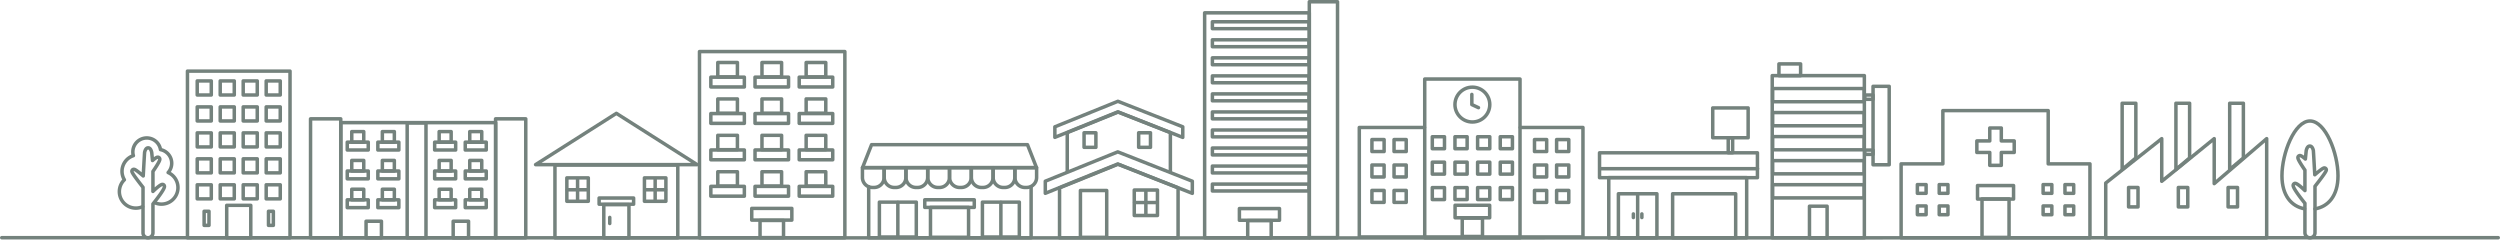 <svg xmlns="http://www.w3.org/2000/svg" width="2021.27" height="193.787" viewBox="0 0 2021.27 193.787">
  <g id="loading_image6" transform="translate(417.896 -565.623)">
    <path id="Path_85" data-name="Path 85" d="M-416.481,757.8c604.438.265,1414.432.265,2018.44,0" fill="none" stroke="#74827d" stroke-linecap="round" stroke-linejoin="round" stroke-width="2.83"/>
    <g id="Group_136" data-name="Group 136">
      <g id="Group_135" data-name="Group 135">
        <path id="Path_86" data-name="Path 86" d="M1372.31,714.084V677.721L1329.885,712.2V677.721l-45.281,35.9v44.269h130.13V677.721Z" fill="none" stroke="#74827d" stroke-linecap="round" stroke-linejoin="round" stroke-width="2.83"/>
        <path id="Path_87" data-name="Path 87" d="M1297.884,702.656V649.108h11.066v44.223Z" fill="none" stroke="#74827d" stroke-linecap="round" stroke-linejoin="round" stroke-width="2.83"/>
        <path id="Path_88" data-name="Path 88" d="M1341.354,702.656V649.108h11.066v44.223Z" fill="none" stroke="#74827d" stroke-linecap="round" stroke-linejoin="round" stroke-width="2.83"/>
        <path id="Path_89" data-name="Path 89" d="M1384.825,702.656V649.108h11.066v44.223Z" fill="none" stroke="#74827d" stroke-linecap="round" stroke-linejoin="round" stroke-width="2.83"/>
      </g>
      <rect id="Rectangle_203" data-name="Rectangle 203" width="7.626" height="15.686" transform="translate(1303.076 717.222)" fill="none" stroke="#74827d" stroke-linecap="round" stroke-linejoin="round" stroke-width="2.83"/>
      <rect id="Rectangle_204" data-name="Rectangle 204" width="7.626" height="15.686" transform="translate(1343.305 717.222)" fill="none" stroke="#74827d" stroke-linecap="round" stroke-linejoin="round" stroke-width="2.83"/>
      <rect id="Rectangle_205" data-name="Rectangle 205" width="7.626" height="15.686" transform="translate(1383.534 717.222)" fill="none" stroke="#74827d" stroke-linecap="round" stroke-linejoin="round" stroke-width="2.83"/>
    </g>
    <g id="Group_147" data-name="Group 147">
      <g id="Group_137" data-name="Group 137">
        <rect id="Rectangle_206" data-name="Rectangle 206" width="27.962" height="10.107" transform="translate(786.508 741.681) rotate(180)" fill="none" stroke="#74827d" stroke-linecap="round" stroke-linejoin="round" stroke-width="2.83"/>
        <rect id="Rectangle_207" data-name="Rectangle 207" width="16.377" height="14.823" transform="translate(780.715 756.816) rotate(180)" fill="none" stroke="#74827d" stroke-linecap="round" stroke-linejoin="round" stroke-width="2.83"/>
      </g>
      <g id="Group_138" data-name="Group 138">
        <rect id="Rectangle_208" data-name="Rectangle 208" width="9.847" height="9.674" transform="translate(740.136 717.29)" fill="none" stroke="#74827d" stroke-linecap="round" stroke-linejoin="round" stroke-width="2.83"/>
        <rect id="Rectangle_209" data-name="Rectangle 209" width="9.847" height="9.674" transform="translate(758.448 717.29)" fill="none" stroke="#74827d" stroke-linecap="round" stroke-linejoin="round" stroke-width="2.83"/>
        <rect id="Rectangle_210" data-name="Rectangle 210" width="9.847" height="9.674" transform="translate(776.759 717.29)" fill="none" stroke="#74827d" stroke-linecap="round" stroke-linejoin="round" stroke-width="2.83"/>
        <rect id="Rectangle_211" data-name="Rectangle 211" width="9.847" height="9.674" transform="translate(795.07 717.29)" fill="none" stroke="#74827d" stroke-linecap="round" stroke-linejoin="round" stroke-width="2.83"/>
      </g>
      <g id="Group_146" data-name="Group 146">
        <path id="Path_90" data-name="Path 90" d="M811.222,668.692h50.719v88.5H681.106v-88.5h52.725" fill="none" stroke="#74827d" stroke-linecap="round" stroke-linejoin="round" stroke-width="2.83"/>
        <rect id="Rectangle_212" data-name="Rectangle 212" width="77.046" height="128.352" transform="translate(734.004 629.534)" fill="none" stroke="#74827d" stroke-linecap="round" stroke-linejoin="round" stroke-width="2.83"/>
        <g id="Group_139" data-name="Group 139">
          <circle id="Ellipse_2" data-name="Ellipse 2" cx="14.079" cy="14.079" r="14.079" transform="translate(758.448 636.098)" fill="none" stroke="#74827d" stroke-linecap="round" stroke-linejoin="round" stroke-width="2.83"/>
          <path id="Path_91" data-name="Path 91" d="M772.095,641.971v8.206l5.355,2.5" fill="none" stroke="#74827d" stroke-linecap="round" stroke-linejoin="round" stroke-width="2.83"/>
        </g>
        <g id="Group_140" data-name="Group 140">
          <rect id="Rectangle_213" data-name="Rectangle 213" width="9.847" height="9.674" transform="translate(740.136 676.176)" fill="none" stroke="#74827d" stroke-linecap="round" stroke-linejoin="round" stroke-width="2.83"/>
          <rect id="Rectangle_214" data-name="Rectangle 214" width="9.847" height="9.674" transform="translate(758.448 676.176)" fill="none" stroke="#74827d" stroke-linecap="round" stroke-linejoin="round" stroke-width="2.83"/>
          <rect id="Rectangle_215" data-name="Rectangle 215" width="9.847" height="9.674" transform="translate(776.759 676.176)" fill="none" stroke="#74827d" stroke-linecap="round" stroke-linejoin="round" stroke-width="2.83"/>
          <rect id="Rectangle_216" data-name="Rectangle 216" width="9.847" height="9.674" transform="translate(795.07 676.176)" fill="none" stroke="#74827d" stroke-linecap="round" stroke-linejoin="round" stroke-width="2.83"/>
        </g>
        <g id="Group_141" data-name="Group 141">
          <rect id="Rectangle_217" data-name="Rectangle 217" width="9.847" height="9.674" transform="translate(740.136 696.733)" fill="none" stroke="#74827d" stroke-linecap="round" stroke-linejoin="round" stroke-width="2.83"/>
          <rect id="Rectangle_218" data-name="Rectangle 218" width="9.847" height="9.674" transform="translate(758.448 696.733)" fill="none" stroke="#74827d" stroke-linecap="round" stroke-linejoin="round" stroke-width="2.83"/>
          <rect id="Rectangle_219" data-name="Rectangle 219" width="9.847" height="9.674" transform="translate(776.759 696.733)" fill="none" stroke="#74827d" stroke-linecap="round" stroke-linejoin="round" stroke-width="2.83"/>
          <rect id="Rectangle_220" data-name="Rectangle 220" width="9.847" height="9.674" transform="translate(795.07 696.733)" fill="none" stroke="#74827d" stroke-linecap="round" stroke-linejoin="round" stroke-width="2.83"/>
        </g>
        <g id="Group_142" data-name="Group 142">
          <rect id="Rectangle_221" data-name="Rectangle 221" width="9.847" height="9.674" transform="translate(709.2 678.471)" fill="none" stroke="#74827d" stroke-linecap="round" stroke-linejoin="round" stroke-width="2.83"/>
          <rect id="Rectangle_222" data-name="Rectangle 222" width="9.847" height="9.674" transform="translate(709.2 699.028)" fill="none" stroke="#74827d" stroke-linecap="round" stroke-linejoin="round" stroke-width="2.83"/>
          <rect id="Rectangle_223" data-name="Rectangle 223" width="9.847" height="9.674" transform="translate(709.2 719.585)" fill="none" stroke="#74827d" stroke-linecap="round" stroke-linejoin="round" stroke-width="2.83"/>
        </g>
        <g id="Group_143" data-name="Group 143">
          <rect id="Rectangle_224" data-name="Rectangle 224" width="9.847" height="9.674" transform="translate(691.32 678.471)" fill="none" stroke="#74827d" stroke-linecap="round" stroke-linejoin="round" stroke-width="2.83"/>
          <rect id="Rectangle_225" data-name="Rectangle 225" width="9.847" height="9.674" transform="translate(691.32 699.028)" fill="none" stroke="#74827d" stroke-linecap="round" stroke-linejoin="round" stroke-width="2.83"/>
          <rect id="Rectangle_226" data-name="Rectangle 226" width="9.847" height="9.674" transform="translate(691.32 719.585)" fill="none" stroke="#74827d" stroke-linecap="round" stroke-linejoin="round" stroke-width="2.83"/>
        </g>
        <g id="Group_144" data-name="Group 144">
          <rect id="Rectangle_227" data-name="Rectangle 227" width="9.847" height="9.674" transform="translate(840.635 678.471)" fill="none" stroke="#74827d" stroke-linecap="round" stroke-linejoin="round" stroke-width="2.83"/>
          <rect id="Rectangle_228" data-name="Rectangle 228" width="9.847" height="9.674" transform="translate(840.635 699.028)" fill="none" stroke="#74827d" stroke-linecap="round" stroke-linejoin="round" stroke-width="2.83"/>
          <rect id="Rectangle_229" data-name="Rectangle 229" width="9.847" height="9.674" transform="translate(840.635 719.585)" fill="none" stroke="#74827d" stroke-linecap="round" stroke-linejoin="round" stroke-width="2.83"/>
        </g>
        <g id="Group_145" data-name="Group 145">
          <rect id="Rectangle_230" data-name="Rectangle 230" width="9.847" height="9.674" transform="translate(822.754 678.471)" fill="none" stroke="#74827d" stroke-linecap="round" stroke-linejoin="round" stroke-width="2.83"/>
          <rect id="Rectangle_231" data-name="Rectangle 231" width="9.847" height="9.674" transform="translate(822.754 699.028)" fill="none" stroke="#74827d" stroke-linecap="round" stroke-linejoin="round" stroke-width="2.83"/>
          <rect id="Rectangle_232" data-name="Rectangle 232" width="9.847" height="9.674" transform="translate(822.754 719.585)" fill="none" stroke="#74827d" stroke-linecap="round" stroke-linejoin="round" stroke-width="2.83"/>
        </g>
      </g>
    </g>
    <g id="Group_152" data-name="Group 152">
      <g id="Group_148" data-name="Group 148">
        <path id="Path_92" data-name="Path 92" d="M1238.094,698.1V655.052h-85.167V698.1h-33.755v59.782h152.676V698.1Z" fill="none" stroke="#74827d" stroke-linecap="round" stroke-linejoin="round" stroke-width="2.83"/>
        <path id="Path_93" data-name="Path 93" d="M1210.618,679.554h-10.442V669.112h-9.33v10.442H1180.4v9.33h10.442v10.442h9.33V688.884h10.442Z" fill="none" stroke="#74827d" stroke-linecap="round" stroke-linejoin="round" stroke-width="2.83"/>
        <rect id="Rectangle_233" data-name="Rectangle 233" width="21.859" height="31.111" transform="translate(1184.581 726.464)" fill="none" stroke="#74827d" stroke-linecap="round" stroke-linejoin="round" stroke-width="2.83"/>
        <rect id="Rectangle_234" data-name="Rectangle 234" width="29.145" height="10.929" transform="translate(1180.938 715.646)" fill="none" stroke="#74827d" stroke-linecap="round" stroke-linejoin="round" stroke-width="2.83"/>
      </g>
      <g id="Group_151" data-name="Group 151">
        <g id="Group_149" data-name="Group 149">
          <rect id="Rectangle_235" data-name="Rectangle 235" width="7.066" height="7.066" transform="translate(1132.314 714.863)" fill="none" stroke="#74827d" stroke-linecap="round" stroke-linejoin="round" stroke-width="2.83"/>
          <rect id="Rectangle_236" data-name="Rectangle 236" width="7.065" height="7.066" transform="translate(1149.978 714.863)" fill="none" stroke="#74827d" stroke-linecap="round" stroke-linejoin="round" stroke-width="2.83"/>
          <rect id="Rectangle_237" data-name="Rectangle 237" width="7.066" height="7.065" transform="translate(1132.314 732.134)" fill="none" stroke="#74827d" stroke-linecap="round" stroke-linejoin="round" stroke-width="2.83"/>
          <rect id="Rectangle_238" data-name="Rectangle 238" width="7.065" height="7.065" transform="translate(1149.978 732.134)" fill="none" stroke="#74827d" stroke-linecap="round" stroke-linejoin="round" stroke-width="2.83"/>
        </g>
        <g id="Group_150" data-name="Group 150">
          <rect id="Rectangle_239" data-name="Rectangle 239" width="7.065" height="7.066" transform="translate(1233.979 714.863)" fill="none" stroke="#74827d" stroke-linecap="round" stroke-linejoin="round" stroke-width="2.83"/>
          <rect id="Rectangle_240" data-name="Rectangle 240" width="7.066" height="7.066" transform="translate(1251.642 714.863)" fill="none" stroke="#74827d" stroke-linecap="round" stroke-linejoin="round" stroke-width="2.83"/>
          <rect id="Rectangle_241" data-name="Rectangle 241" width="7.065" height="7.065" transform="translate(1233.979 732.134)" fill="none" stroke="#74827d" stroke-linecap="round" stroke-linejoin="round" stroke-width="2.83"/>
          <rect id="Rectangle_242" data-name="Rectangle 242" width="7.066" height="7.065" transform="translate(1251.642 732.134)" fill="none" stroke="#74827d" stroke-linecap="round" stroke-linejoin="round" stroke-width="2.83"/>
        </g>
      </g>
    </g>
    <g id="Group_156" data-name="Group 156">
      <line id="Line_51" data-name="Line 51" y2="2.919" transform="translate(902.702 738.581)" fill="none" stroke="#74827d" stroke-linecap="round" stroke-linejoin="round" stroke-width="2.83"/>
      <line id="Line_52" data-name="Line 52" y2="2.919" transform="translate(909.566 738.581)" fill="none" stroke="#74827d" stroke-linecap="round" stroke-linejoin="round" stroke-width="2.83"/>
      <g id="Group_155" data-name="Group 155">
        <rect id="Rectangle_243" data-name="Rectangle 243" width="127.668" height="20.112" transform="translate(875.335 689.165)" fill="none" stroke="#74827d" stroke-linecap="round" stroke-linejoin="round" stroke-width="2.83"/>
        <rect id="Rectangle_244" data-name="Rectangle 244" width="111.497" height="48.662" transform="translate(882.806 709.224)" fill="none" stroke="#74827d" stroke-linecap="round" stroke-linejoin="round" stroke-width="2.83"/>
        <g id="Group_153" data-name="Group 153">
          <rect id="Rectangle_245" data-name="Rectangle 245" width="31.139" height="35.604" transform="translate(890.591 722.282)" fill="none" stroke="#74827d" stroke-linecap="round" stroke-linejoin="round" stroke-width="2.83"/>
          <path id="Path_94" data-name="Path 94" d="M906.16,723.286v33.8" fill="none" stroke="#74827d" stroke-linecap="round" stroke-linejoin="round" stroke-width="2.83"/>
        </g>
        <g id="Group_154" data-name="Group 154">
          <rect id="Rectangle_246" data-name="Rectangle 246" width="50.977" height="35.604" transform="translate(934.434 722.282)" fill="none" stroke="#74827d" stroke-linecap="round" stroke-linejoin="round" stroke-width="2.83"/>
        </g>
      </g>
      <rect id="Rectangle_247" data-name="Rectangle 247" width="28.628" height="24.108" transform="translate(966.859 652.88)" fill="none" stroke="#74827d" stroke-linecap="round" stroke-linejoin="round" stroke-width="2.83"/>
      <rect id="Rectangle_248" data-name="Rectangle 248" width="3.571" height="12.102" transform="translate(979.388 677.007)" fill="none" stroke="#74827d" stroke-linecap="round" stroke-linejoin="round" stroke-width="2.83"/>
      <line id="Line_53" data-name="Line 53" x2="127.567" transform="translate(875.503 702.005)" fill="none" stroke="#74827d" stroke-linecap="round" stroke-linejoin="round" stroke-width="2.83"/>
    </g>
    <g id="Group_158" data-name="Group 158">
      <path id="Path_95" data-name="Path 95" d="M534.589,757.886H438.754V717.522L486,698.4l48.592,19.125Z" fill="none" stroke="#74827d" stroke-linecap="round" stroke-linejoin="round" stroke-width="2.83"/>
      <path id="Path_96" data-name="Path 96" d="M485.8,698.209l60.311,23.738v-9.815l-60.274-23.723-58.6,23.723v9.785Z" fill="none" stroke="#74827d" stroke-linecap="round" stroke-linejoin="round" stroke-width="2.83"/>
      <path id="Path_97" data-name="Path 97" d="M444.985,704.235v-31.38l41.1-16.638,42.273,16.638v31.012" fill="none" stroke="#74827d" stroke-linecap="round" stroke-linejoin="round" stroke-width="2.83"/>
      <path id="Path_98" data-name="Path 98" d="M485.911,656.053,538.379,676.7v-8.539l-52.436-20.638-50.98,20.638v8.513Z" fill="none" stroke="#74827d" stroke-linecap="round" stroke-linejoin="round" stroke-width="2.83"/>
      <rect id="Rectangle_249" data-name="Rectangle 249" width="9.563" height="11.769" transform="translate(458.58 672.972)" fill="none" stroke="#74827d" stroke-linecap="round" stroke-linejoin="round" stroke-width="2.83"/>
      <rect id="Rectangle_250" data-name="Rectangle 250" width="9.563" height="11.769" transform="translate(502.715 672.972)" fill="none" stroke="#74827d" stroke-linecap="round" stroke-linejoin="round" stroke-width="2.83"/>
      <rect id="Rectangle_251" data-name="Rectangle 251" width="21.253" height="37.883" transform="translate(455.638 719.635)" fill="none" stroke="#74827d" stroke-linecap="round" stroke-linejoin="round" stroke-width="2.83"/>
      <g id="Group_157" data-name="Group 157">
        <rect id="Rectangle_252" data-name="Rectangle 252" width="18.757" height="20.596" transform="translate(499.167 719.268)" fill="none" stroke="#74827d" stroke-linecap="round" stroke-linejoin="round" stroke-width="2.83"/>
        <line id="Line_54" data-name="Line 54" y2="19.493" transform="translate(508.546 719.819)" fill="none" stroke="#74827d" stroke-linecap="round" stroke-linejoin="round" stroke-width="2.83"/>
        <line id="Line_55" data-name="Line 55" x2="17.898" transform="translate(499.445 729.382)" fill="none" stroke="#74827d" stroke-linecap="round" stroke-linejoin="round" stroke-width="2.83"/>
      </g>
    </g>
    <g id="Group_171" data-name="Group 171">
      <path id="Path_99" data-name="Path 99" d="M-89.027,664.782h-53.292v93.1H-17.113v-93.1H-89.027Z" fill="none" stroke="#74827d" stroke-linecap="round" stroke-linejoin="round" stroke-width="2.83"/>
      <rect id="Rectangle_253" data-name="Rectangle 253" width="24.421" height="96.175" transform="translate(-166.823 661.711)" fill="none" stroke="#74827d" stroke-linecap="round" stroke-linejoin="round" stroke-width="2.83"/>
      <rect id="Rectangle_254" data-name="Rectangle 254" width="24.421" height="96.175" transform="translate(-17.231 661.711)" fill="none" stroke="#74827d" stroke-linecap="round" stroke-linejoin="round" stroke-width="2.83"/>
      <g id="Group_159" data-name="Group 159">
        <rect id="Rectangle_255" data-name="Rectangle 255" width="9.696" height="8.542" transform="translate(-133.495 672.026)" fill="none" stroke="#74827d" stroke-linecap="round" stroke-linejoin="round" stroke-width="2.83"/>
        <rect id="Rectangle_256" data-name="Rectangle 256" width="16.983" height="6.331" transform="translate(-137.138 680.568)" fill="none" stroke="#74827d" stroke-linecap="round" stroke-linejoin="round" stroke-width="2.83"/>
      </g>
      <g id="Group_160" data-name="Group 160">
        <rect id="Rectangle_257" data-name="Rectangle 257" width="9.696" height="8.542" transform="translate(-108.759 672.026)" fill="none" stroke="#74827d" stroke-linecap="round" stroke-linejoin="round" stroke-width="2.83"/>
        <rect id="Rectangle_258" data-name="Rectangle 258" width="16.983" height="6.331" transform="translate(-112.402 680.568)" fill="none" stroke="#74827d" stroke-linecap="round" stroke-linejoin="round" stroke-width="2.83"/>
      </g>
      <g id="Group_161" data-name="Group 161">
        <rect id="Rectangle_259" data-name="Rectangle 259" width="9.696" height="8.542" transform="translate(-133.495 695.329)" fill="none" stroke="#74827d" stroke-linecap="round" stroke-linejoin="round" stroke-width="2.83"/>
        <rect id="Rectangle_260" data-name="Rectangle 260" width="16.983" height="6.331" transform="translate(-137.138 703.87)" fill="none" stroke="#74827d" stroke-linecap="round" stroke-linejoin="round" stroke-width="2.83"/>
      </g>
      <g id="Group_162" data-name="Group 162">
        <rect id="Rectangle_261" data-name="Rectangle 261" width="9.696" height="8.542" transform="translate(-108.759 695.329)" fill="none" stroke="#74827d" stroke-linecap="round" stroke-linejoin="round" stroke-width="2.83"/>
        <rect id="Rectangle_262" data-name="Rectangle 262" width="16.983" height="6.331" transform="translate(-112.402 703.87)" fill="none" stroke="#74827d" stroke-linecap="round" stroke-linejoin="round" stroke-width="2.83"/>
      </g>
      <g id="Group_163" data-name="Group 163">
        <rect id="Rectangle_263" data-name="Rectangle 263" width="9.696" height="8.541" transform="translate(-133.495 718.631)" fill="none" stroke="#74827d" stroke-linecap="round" stroke-linejoin="round" stroke-width="2.83"/>
        <rect id="Rectangle_264" data-name="Rectangle 264" width="16.983" height="6.331" transform="translate(-137.138 727.173)" fill="none" stroke="#74827d" stroke-linecap="round" stroke-linejoin="round" stroke-width="2.83"/>
      </g>
      <g id="Group_164" data-name="Group 164">
        <rect id="Rectangle_265" data-name="Rectangle 265" width="9.696" height="8.541" transform="translate(-108.759 718.631)" fill="none" stroke="#74827d" stroke-linecap="round" stroke-linejoin="round" stroke-width="2.83"/>
        <rect id="Rectangle_266" data-name="Rectangle 266" width="16.983" height="6.331" transform="translate(-112.402 727.173)" fill="none" stroke="#74827d" stroke-linecap="round" stroke-linejoin="round" stroke-width="2.83"/>
      </g>
      <rect id="Rectangle_267" data-name="Rectangle 267" width="15.206" height="92.858" transform="translate(-88.692 665.028)" fill="none" stroke="#74827d" stroke-linecap="round" stroke-linejoin="round" stroke-width="2.83"/>
      <g id="Group_165" data-name="Group 165">
        <rect id="Rectangle_268" data-name="Rectangle 268" width="9.696" height="8.542" transform="translate(-62.831 672.026)" fill="none" stroke="#74827d" stroke-linecap="round" stroke-linejoin="round" stroke-width="2.83"/>
        <rect id="Rectangle_269" data-name="Rectangle 269" width="16.983" height="6.331" transform="translate(-66.474 680.568)" fill="none" stroke="#74827d" stroke-linecap="round" stroke-linejoin="round" stroke-width="2.83"/>
      </g>
      <g id="Group_166" data-name="Group 166">
        <rect id="Rectangle_270" data-name="Rectangle 270" width="9.696" height="8.542" transform="translate(-38.095 672.026)" fill="none" stroke="#74827d" stroke-linecap="round" stroke-linejoin="round" stroke-width="2.83"/>
        <rect id="Rectangle_271" data-name="Rectangle 271" width="16.983" height="6.331" transform="translate(-41.738 680.568)" fill="none" stroke="#74827d" stroke-linecap="round" stroke-linejoin="round" stroke-width="2.83"/>
      </g>
      <g id="Group_167" data-name="Group 167">
        <rect id="Rectangle_272" data-name="Rectangle 272" width="9.696" height="8.542" transform="translate(-62.831 695.329)" fill="none" stroke="#74827d" stroke-linecap="round" stroke-linejoin="round" stroke-width="2.83"/>
        <rect id="Rectangle_273" data-name="Rectangle 273" width="16.983" height="6.331" transform="translate(-66.474 703.87)" fill="none" stroke="#74827d" stroke-linecap="round" stroke-linejoin="round" stroke-width="2.83"/>
      </g>
      <g id="Group_168" data-name="Group 168">
        <rect id="Rectangle_274" data-name="Rectangle 274" width="9.696" height="8.542" transform="translate(-38.095 695.329)" fill="none" stroke="#74827d" stroke-linecap="round" stroke-linejoin="round" stroke-width="2.83"/>
        <rect id="Rectangle_275" data-name="Rectangle 275" width="16.983" height="6.331" transform="translate(-41.738 703.87)" fill="none" stroke="#74827d" stroke-linecap="round" stroke-linejoin="round" stroke-width="2.83"/>
      </g>
      <g id="Group_169" data-name="Group 169">
        <rect id="Rectangle_276" data-name="Rectangle 276" width="9.696" height="8.541" transform="translate(-62.831 718.631)" fill="none" stroke="#74827d" stroke-linecap="round" stroke-linejoin="round" stroke-width="2.83"/>
        <rect id="Rectangle_277" data-name="Rectangle 277" width="16.983" height="6.331" transform="translate(-66.474 727.173)" fill="none" stroke="#74827d" stroke-linecap="round" stroke-linejoin="round" stroke-width="2.83"/>
      </g>
      <g id="Group_170" data-name="Group 170">
        <rect id="Rectangle_278" data-name="Rectangle 278" width="9.696" height="8.541" transform="translate(-38.095 718.631)" fill="none" stroke="#74827d" stroke-linecap="round" stroke-linejoin="round" stroke-width="2.83"/>
        <rect id="Rectangle_279" data-name="Rectangle 279" width="16.983" height="6.331" transform="translate(-41.738 727.173)" fill="none" stroke="#74827d" stroke-linecap="round" stroke-linejoin="round" stroke-width="2.83"/>
      </g>
      <rect id="Rectangle_280" data-name="Rectangle 280" width="12.428" height="13.384" transform="translate(-121.924 744.502)" fill="none" stroke="#74827d" stroke-linecap="round" stroke-linejoin="round" stroke-width="2.83"/>
      <rect id="Rectangle_281" data-name="Rectangle 281" width="12.428" height="13.384" transform="translate(-51.499 744.502)" fill="none" stroke="#74827d" stroke-linecap="round" stroke-linejoin="round" stroke-width="2.83"/>
    </g>
    <g id="Group_178" data-name="Group 178">
      <rect id="Rectangle_282" data-name="Rectangle 282" width="82.922" height="134.765" transform="translate(-266.333 623.121)" fill="none" stroke="#74827d" stroke-linecap="round" stroke-linejoin="round" stroke-width="2.83"/>
      <g id="Group_172" data-name="Group 172">
        <rect id="Rectangle_283" data-name="Rectangle 283" width="11.371" height="11.371" transform="translate(-258.439 631.052)" fill="none" stroke="#74827d" stroke-linecap="round" stroke-linejoin="round" stroke-width="2.83"/>
        <rect id="Rectangle_284" data-name="Rectangle 284" width="11.371" height="11.371" transform="translate(-239.851 631.052)" fill="none" stroke="#74827d" stroke-linecap="round" stroke-linejoin="round" stroke-width="2.83"/>
        <rect id="Rectangle_285" data-name="Rectangle 285" width="11.371" height="11.371" transform="translate(-221.263 631.052)" fill="none" stroke="#74827d" stroke-linecap="round" stroke-linejoin="round" stroke-width="2.83"/>
        <rect id="Rectangle_286" data-name="Rectangle 286" width="11.371" height="11.371" transform="translate(-202.676 631.052)" fill="none" stroke="#74827d" stroke-linecap="round" stroke-linejoin="round" stroke-width="2.83"/>
      </g>
      <g id="Group_173" data-name="Group 173">
        <rect id="Rectangle_287" data-name="Rectangle 287" width="11.371" height="11.371" transform="translate(-258.439 652.045)" fill="none" stroke="#74827d" stroke-linecap="round" stroke-linejoin="round" stroke-width="2.83"/>
        <rect id="Rectangle_288" data-name="Rectangle 288" width="11.371" height="11.371" transform="translate(-239.851 652.045)" fill="none" stroke="#74827d" stroke-linecap="round" stroke-linejoin="round" stroke-width="2.83"/>
        <rect id="Rectangle_289" data-name="Rectangle 289" width="11.371" height="11.371" transform="translate(-221.263 652.045)" fill="none" stroke="#74827d" stroke-linecap="round" stroke-linejoin="round" stroke-width="2.83"/>
        <rect id="Rectangle_290" data-name="Rectangle 290" width="11.371" height="11.371" transform="translate(-202.676 652.045)" fill="none" stroke="#74827d" stroke-linecap="round" stroke-linejoin="round" stroke-width="2.83"/>
      </g>
      <g id="Group_174" data-name="Group 174">
        <rect id="Rectangle_291" data-name="Rectangle 291" width="11.371" height="11.371" transform="translate(-258.439 673.038)" fill="none" stroke="#74827d" stroke-linecap="round" stroke-linejoin="round" stroke-width="2.83"/>
        <rect id="Rectangle_292" data-name="Rectangle 292" width="11.371" height="11.371" transform="translate(-239.851 673.038)" fill="none" stroke="#74827d" stroke-linecap="round" stroke-linejoin="round" stroke-width="2.83"/>
        <rect id="Rectangle_293" data-name="Rectangle 293" width="11.371" height="11.371" transform="translate(-221.263 673.038)" fill="none" stroke="#74827d" stroke-linecap="round" stroke-linejoin="round" stroke-width="2.83"/>
        <rect id="Rectangle_294" data-name="Rectangle 294" width="11.371" height="11.371" transform="translate(-202.676 673.038)" fill="none" stroke="#74827d" stroke-linecap="round" stroke-linejoin="round" stroke-width="2.83"/>
      </g>
      <g id="Group_175" data-name="Group 175">
        <rect id="Rectangle_295" data-name="Rectangle 295" width="11.371" height="11.371" transform="translate(-258.439 694.032)" fill="none" stroke="#74827d" stroke-linecap="round" stroke-linejoin="round" stroke-width="2.83"/>
        <rect id="Rectangle_296" data-name="Rectangle 296" width="11.371" height="11.371" transform="translate(-239.851 694.032)" fill="none" stroke="#74827d" stroke-linecap="round" stroke-linejoin="round" stroke-width="2.83"/>
        <rect id="Rectangle_297" data-name="Rectangle 297" width="11.371" height="11.371" transform="translate(-221.263 694.032)" fill="none" stroke="#74827d" stroke-linecap="round" stroke-linejoin="round" stroke-width="2.83"/>
        <rect id="Rectangle_298" data-name="Rectangle 298" width="11.371" height="11.371" transform="translate(-202.676 694.032)" fill="none" stroke="#74827d" stroke-linecap="round" stroke-linejoin="round" stroke-width="2.83"/>
      </g>
      <g id="Group_176" data-name="Group 176">
        <rect id="Rectangle_299" data-name="Rectangle 299" width="11.371" height="11.371" transform="translate(-258.439 715.025)" fill="none" stroke="#74827d" stroke-linecap="round" stroke-linejoin="round" stroke-width="2.83"/>
        <rect id="Rectangle_300" data-name="Rectangle 300" width="11.371" height="11.371" transform="translate(-239.851 715.025)" fill="none" stroke="#74827d" stroke-linecap="round" stroke-linejoin="round" stroke-width="2.83"/>
        <rect id="Rectangle_301" data-name="Rectangle 301" width="11.371" height="11.371" transform="translate(-221.263 715.025)" fill="none" stroke="#74827d" stroke-linecap="round" stroke-linejoin="round" stroke-width="2.83"/>
        <rect id="Rectangle_302" data-name="Rectangle 302" width="11.371" height="11.371" transform="translate(-202.676 715.025)" fill="none" stroke="#74827d" stroke-linecap="round" stroke-linejoin="round" stroke-width="2.83"/>
      </g>
      <rect id="Rectangle_303" data-name="Rectangle 303" width="19.462" height="26.242" transform="translate(-234.603 731.644)" fill="none" stroke="#74827d" stroke-linecap="round" stroke-linejoin="round" stroke-width="2.83"/>
      <g id="Group_177" data-name="Group 177">
        <rect id="Rectangle_304" data-name="Rectangle 304" width="3.936" height="11.371" transform="translate(-252.862 736.455)" fill="none" stroke="#74827d" stroke-linecap="round" stroke-linejoin="round" stroke-width="2.83"/>
        <rect id="Rectangle_305" data-name="Rectangle 305" width="3.936" height="11.371" transform="translate(-200.817 736.455)" fill="none" stroke="#74827d" stroke-linecap="round" stroke-linejoin="round" stroke-width="2.83"/>
      </g>
    </g>
    <g id="Group_192" data-name="Group 192">
      <rect id="Rectangle_306" data-name="Rectangle 306" width="117.532" height="150.566" transform="translate(147.647 607.32)" fill="none" stroke="#74827d" stroke-linecap="round" stroke-linejoin="round" stroke-width="2.83"/>
      <g id="Group_179" data-name="Group 179">
        <rect id="Rectangle_307" data-name="Rectangle 307" width="27.098" height="7.911" transform="translate(156.825 628.013)" fill="none" stroke="#74827d" stroke-linecap="round" stroke-linejoin="round" stroke-width="2.83"/>
        <rect id="Rectangle_308" data-name="Rectangle 308" width="15.871" height="11.602" transform="translate(162.438 616.166)" fill="none" stroke="#74827d" stroke-linecap="round" stroke-linejoin="round" stroke-width="2.83"/>
      </g>
      <g id="Group_180" data-name="Group 180">
        <rect id="Rectangle_309" data-name="Rectangle 309" width="27.098" height="7.911" transform="translate(192.548 628.013)" fill="none" stroke="#74827d" stroke-linecap="round" stroke-linejoin="round" stroke-width="2.83"/>
        <rect id="Rectangle_310" data-name="Rectangle 310" width="15.871" height="11.602" transform="translate(198.162 616.166)" fill="none" stroke="#74827d" stroke-linecap="round" stroke-linejoin="round" stroke-width="2.83"/>
      </g>
      <g id="Group_181" data-name="Group 181">
        <rect id="Rectangle_311" data-name="Rectangle 311" width="27.098" height="7.911" transform="translate(228.272 628.013)" fill="none" stroke="#74827d" stroke-linecap="round" stroke-linejoin="round" stroke-width="2.83"/>
        <rect id="Rectangle_312" data-name="Rectangle 312" width="15.871" height="11.602" transform="translate(233.885 616.166)" fill="none" stroke="#74827d" stroke-linecap="round" stroke-linejoin="round" stroke-width="2.83"/>
      </g>
      <g id="Group_182" data-name="Group 182">
        <rect id="Rectangle_313" data-name="Rectangle 313" width="27.098" height="7.911" transform="translate(156.825 657.447)" fill="none" stroke="#74827d" stroke-linecap="round" stroke-linejoin="round" stroke-width="2.83"/>
        <rect id="Rectangle_314" data-name="Rectangle 314" width="15.871" height="11.602" transform="translate(162.438 645.6)" fill="none" stroke="#74827d" stroke-linecap="round" stroke-linejoin="round" stroke-width="2.83"/>
      </g>
      <g id="Group_183" data-name="Group 183">
        <rect id="Rectangle_315" data-name="Rectangle 315" width="27.098" height="7.911" transform="translate(192.548 657.447)" fill="none" stroke="#74827d" stroke-linecap="round" stroke-linejoin="round" stroke-width="2.83"/>
        <rect id="Rectangle_316" data-name="Rectangle 316" width="15.871" height="11.602" transform="translate(198.162 645.6)" fill="none" stroke="#74827d" stroke-linecap="round" stroke-linejoin="round" stroke-width="2.83"/>
      </g>
      <g id="Group_184" data-name="Group 184">
        <rect id="Rectangle_317" data-name="Rectangle 317" width="27.098" height="7.911" transform="translate(228.272 657.447)" fill="none" stroke="#74827d" stroke-linecap="round" stroke-linejoin="round" stroke-width="2.83"/>
        <rect id="Rectangle_318" data-name="Rectangle 318" width="15.871" height="11.602" transform="translate(233.885 645.6)" fill="none" stroke="#74827d" stroke-linecap="round" stroke-linejoin="round" stroke-width="2.83"/>
      </g>
      <g id="Group_185" data-name="Group 185">
        <rect id="Rectangle_319" data-name="Rectangle 319" width="27.098" height="7.911" transform="translate(156.825 686.881)" fill="none" stroke="#74827d" stroke-linecap="round" stroke-linejoin="round" stroke-width="2.83"/>
        <rect id="Rectangle_320" data-name="Rectangle 320" width="15.871" height="11.602" transform="translate(162.438 675.034)" fill="none" stroke="#74827d" stroke-linecap="round" stroke-linejoin="round" stroke-width="2.83"/>
      </g>
      <g id="Group_186" data-name="Group 186">
        <rect id="Rectangle_321" data-name="Rectangle 321" width="27.098" height="7.911" transform="translate(192.548 686.881)" fill="none" stroke="#74827d" stroke-linecap="round" stroke-linejoin="round" stroke-width="2.83"/>
        <rect id="Rectangle_322" data-name="Rectangle 322" width="15.871" height="11.602" transform="translate(198.162 675.034)" fill="none" stroke="#74827d" stroke-linecap="round" stroke-linejoin="round" stroke-width="2.83"/>
      </g>
      <g id="Group_187" data-name="Group 187">
        <rect id="Rectangle_323" data-name="Rectangle 323" width="27.098" height="7.911" transform="translate(228.272 686.881)" fill="none" stroke="#74827d" stroke-linecap="round" stroke-linejoin="round" stroke-width="2.83"/>
        <rect id="Rectangle_324" data-name="Rectangle 324" width="15.871" height="11.602" transform="translate(233.885 675.034)" fill="none" stroke="#74827d" stroke-linecap="round" stroke-linejoin="round" stroke-width="2.83"/>
      </g>
      <g id="Group_188" data-name="Group 188">
        <rect id="Rectangle_325" data-name="Rectangle 325" width="27.098" height="7.911" transform="translate(156.825 716.315)" fill="none" stroke="#74827d" stroke-linecap="round" stroke-linejoin="round" stroke-width="2.83"/>
        <rect id="Rectangle_326" data-name="Rectangle 326" width="15.871" height="11.602" transform="translate(162.438 704.469)" fill="none" stroke="#74827d" stroke-linecap="round" stroke-linejoin="round" stroke-width="2.83"/>
      </g>
      <g id="Group_189" data-name="Group 189">
        <rect id="Rectangle_327" data-name="Rectangle 327" width="27.098" height="7.911" transform="translate(192.548 716.315)" fill="none" stroke="#74827d" stroke-linecap="round" stroke-linejoin="round" stroke-width="2.83"/>
        <rect id="Rectangle_328" data-name="Rectangle 328" width="15.871" height="11.602" transform="translate(198.162 704.469)" fill="none" stroke="#74827d" stroke-linecap="round" stroke-linejoin="round" stroke-width="2.83"/>
      </g>
      <g id="Group_190" data-name="Group 190">
        <rect id="Rectangle_329" data-name="Rectangle 329" width="32.423" height="9.465" transform="translate(222.309 743.584) rotate(180)" fill="none" stroke="#74827d" stroke-linecap="round" stroke-linejoin="round" stroke-width="2.83"/>
        <rect id="Rectangle_330" data-name="Rectangle 330" width="18.99" height="13.882" transform="translate(215.592 757.759) rotate(180)" fill="none" stroke="#74827d" stroke-linecap="round" stroke-linejoin="round" stroke-width="2.83"/>
      </g>
      <g id="Group_191" data-name="Group 191">
        <rect id="Rectangle_331" data-name="Rectangle 331" width="27.098" height="7.911" transform="translate(228.272 716.315)" fill="none" stroke="#74827d" stroke-linecap="round" stroke-linejoin="round" stroke-width="2.83"/>
        <rect id="Rectangle_332" data-name="Rectangle 332" width="15.871" height="11.602" transform="translate(233.885 704.469)" fill="none" stroke="#74827d" stroke-linecap="round" stroke-linejoin="round" stroke-width="2.83"/>
      </g>
    </g>
    <g id="Group_198" data-name="Group 198">
      <rect id="Rectangle_333" data-name="Rectangle 333" width="99.318" height="58.802" transform="translate(30.782 699.084)" fill="none" stroke="#74827d" stroke-linecap="round" stroke-linejoin="round" stroke-width="2.83"/>
      <path id="Path_100" data-name="Path 100" d="M15.135,698.726l65.306-41.458,65.306,41.458Z" fill="none" stroke="#74827d" stroke-linecap="round" stroke-linejoin="round" stroke-width="2.83"/>
      <g id="Group_194" data-name="Group 194">
        <rect id="Rectangle_334" data-name="Rectangle 334" width="20.34" height="26.791" transform="translate(90.611 757.856) rotate(180)" fill="none" stroke="#74827d" stroke-linecap="round" stroke-linejoin="round" stroke-width="2.83"/>
        <g id="Group_193" data-name="Group 193">
          <rect id="Rectangle_335" data-name="Rectangle 335" width="27.891" height="4.993" transform="translate(66.495 725.729)" fill="none" stroke="#74827d" stroke-linecap="round" stroke-linejoin="round" stroke-width="2.83"/>
        </g>
      </g>
      <g id="Group_197" data-name="Group 197">
        <g id="Group_195" data-name="Group 195">
          <rect id="Rectangle_336" data-name="Rectangle 336" width="17.347" height="18.926" transform="translate(40.402 709.435)" fill="none" stroke="#74827d" stroke-linecap="round" stroke-linejoin="round" stroke-width="2.83"/>
          <line id="Line_56" data-name="Line 56" y2="17.406" transform="translate(49.076 710.336)" fill="none" stroke="#74827d" stroke-linecap="round" stroke-linejoin="round" stroke-width="2.83"/>
          <line id="Line_57" data-name="Line 57" x2="16.599" transform="translate(40.827 719.048)" fill="none" stroke="#74827d" stroke-linecap="round" stroke-linejoin="round" stroke-width="2.83"/>
        </g>
        <g id="Group_196" data-name="Group 196">
          <rect id="Rectangle_337" data-name="Rectangle 337" width="17.347" height="18.926" transform="translate(103.133 709.435)" fill="none" stroke="#74827d" stroke-linecap="round" stroke-linejoin="round" stroke-width="2.83"/>
          <line id="Line_58" data-name="Line 58" y2="17.406" transform="translate(111.807 710.336)" fill="none" stroke="#74827d" stroke-linecap="round" stroke-linejoin="round" stroke-width="2.83"/>
          <line id="Line_59" data-name="Line 59" x2="16.599" transform="translate(103.558 719.048)" fill="none" stroke="#74827d" stroke-linecap="round" stroke-linejoin="round" stroke-width="2.83"/>
        </g>
      </g>
      <line id="Line_60" data-name="Line 60" y2="4.915" transform="translate(75.087 741.408)" fill="none" stroke="#74827d" stroke-linecap="round" stroke-linejoin="round" stroke-width="2.83"/>
    </g>
    <g id="Group_203" data-name="Group 203">
      <path id="Path_101" data-name="Path 101" d="M420.121,701.123l-140.643,0,7.294-18.528,126.055,0Z" fill="none" stroke="#74827d" stroke-linecap="round" stroke-linejoin="round" stroke-width="2.83"/>
      <path id="Path_102" data-name="Path 102" d="M415.77,716.6v41.283H284.448V716.6" fill="none" stroke="#74827d" stroke-linecap="round" stroke-linejoin="round" stroke-width="2.83"/>
      <g id="Group_199" data-name="Group 199">
        <path id="Path_103" data-name="Path 103" d="M279.392,701.207V709a8.082,8.082,0,0,0,7.966,8.194h1.569A8.082,8.082,0,0,0,296.893,709v-7.794Z" fill="none" stroke="#74827d" stroke-linecap="round" stroke-linejoin="round" stroke-width="2.83"/>
        <path id="Path_104" data-name="Path 104" d="M297.008,701.207V709a8.083,8.083,0,0,0,7.967,8.194h1.568A8.082,8.082,0,0,0,314.509,709v-7.794Z" fill="none" stroke="#74827d" stroke-linecap="round" stroke-linejoin="round" stroke-width="2.83"/>
        <path id="Path_105" data-name="Path 105" d="M314.625,701.207V709a8.082,8.082,0,0,0,7.966,8.194h1.569A8.082,8.082,0,0,0,332.126,709v-7.794Z" fill="none" stroke="#74827d" stroke-linecap="round" stroke-linejoin="round" stroke-width="2.83"/>
        <path id="Path_106" data-name="Path 106" d="M332.241,701.207V709a8.082,8.082,0,0,0,7.966,8.194h1.569A8.082,8.082,0,0,0,349.742,709v-7.794Z" fill="none" stroke="#74827d" stroke-linecap="round" stroke-linejoin="round" stroke-width="2.83"/>
        <path id="Path_107" data-name="Path 107" d="M349.857,701.207V709a8.082,8.082,0,0,0,7.966,8.194h1.569A8.082,8.082,0,0,0,367.358,709v-7.794Z" fill="none" stroke="#74827d" stroke-linecap="round" stroke-linejoin="round" stroke-width="2.83"/>
        <path id="Path_108" data-name="Path 108" d="M367.474,701.207V709a8.082,8.082,0,0,0,7.966,8.194h1.568A8.083,8.083,0,0,0,384.975,709v-7.794Z" fill="none" stroke="#74827d" stroke-linecap="round" stroke-linejoin="round" stroke-width="2.83"/>
        <path id="Path_109" data-name="Path 109" d="M385.09,701.207V709a8.082,8.082,0,0,0,7.966,8.194h1.569A8.082,8.082,0,0,0,402.591,709v-7.794Z" fill="none" stroke="#74827d" stroke-linecap="round" stroke-linejoin="round" stroke-width="2.83"/>
        <path id="Path_110" data-name="Path 110" d="M402.706,701.207V709a8.082,8.082,0,0,0,7.966,8.194h1.569A8.082,8.082,0,0,0,420.207,709v-7.794Z" fill="none" stroke="#74827d" stroke-linecap="round" stroke-linejoin="round" stroke-width="2.83"/>
      </g>
      <g id="Group_200" data-name="Group 200">
        <rect id="Rectangle_338" data-name="Rectangle 338" width="40.03" height="6.158" transform="translate(329.785 727.144)" fill="none" stroke="#74827d" stroke-linecap="round" stroke-linejoin="round" stroke-width="2.83"/>
        <rect id="Rectangle_339" data-name="Rectangle 339" width="30.792" height="24.16" transform="translate(334.404 733.302)" fill="none" stroke="#74827d" stroke-linecap="round" stroke-linejoin="round" stroke-width="2.83"/>
      </g>
      <g id="Group_201" data-name="Group 201">
        <rect id="Rectangle_340" data-name="Rectangle 340" width="29.845" height="28.187" transform="translate(293.094 729.038)" fill="none" stroke="#74827d" stroke-linecap="round" stroke-linejoin="round" stroke-width="2.83"/>
        <line id="Line_61" data-name="Line 61" y2="27.595" transform="translate(308.016 729.275)" fill="none" stroke="#74827d" stroke-linecap="round" stroke-linejoin="round" stroke-width="2.83"/>
      </g>
      <g id="Group_202" data-name="Group 202">
        <rect id="Rectangle_341" data-name="Rectangle 341" width="29.845" height="28.187" transform="translate(376.395 729.038)" fill="none" stroke="#74827d" stroke-linecap="round" stroke-linejoin="round" stroke-width="2.83"/>
        <line id="Line_62" data-name="Line 62" y2="27.595" transform="translate(391.318 729.275)" fill="none" stroke="#74827d" stroke-linecap="round" stroke-linejoin="round" stroke-width="2.83"/>
      </g>
    </g>
    <g id="Group_204" data-name="Group 204">
      <path id="Path_111" data-name="Path 111" d="M1445.343,734.429c-10.409-1.853-18.26-10.525-18.26-26.652,0-18.331,10.144-44.322,22.658-44.322s22.658,25.991,22.658,44.322c0,16.312-8.033,25-18.62,26.713" fill="none" stroke="#74827d" stroke-linecap="round" stroke-linejoin="round" stroke-width="2.83"/>
      <path id="Path_112" data-name="Path 112" d="M1449.712,757.886c-.128,0-.257-.006-.387-.019a4.16,4.16,0,0,1-3.673-4.162V729.993c-3.469-4.334-8.986-11.526-9.457-14a1.713,1.713,0,0,1,.827-1.936c.7-.365,1.819-.952,8.63,5.641V703.152c-5.454-7.963-5.6-9.339-5.656-9.861a1.637,1.637,0,0,1,.87-1.7c.837-.416,1.665-.435,5.147,2.6l.662-6.665a1.322,1.322,0,0,1,.031-.187c.567-2.391,1.531-3.611,2.867-3.628h.028c1.933,0,2.6,2.543,2.853,3.5.046.177.079.307,1.17,19.7,6.79-5.82,7.425-5.646,8.21-5.431a1.612,1.612,0,0,1,1.041.981h0c.294.881.507,1.521-9.087,13.792v37.561a4.067,4.067,0,0,1-4.076,4.067Z" fill="none" stroke="#74827d" stroke-linecap="round" stroke-linejoin="round" stroke-width="2.83"/>
    </g>
    <g id="Group_206" data-name="Group 206">
      <g id="Group_205" data-name="Group 205">
        <path id="Path_113" data-name="Path 113" d="M-298.249,757.886a4.019,4.019,0,0,1-4.014-4.014v-36.79c-9.4-12.027-9.2-12.627-8.9-13.531a1.527,1.527,0,0,1,1.459-1.037c.613,0,1.361,0,7.608,5.347,1.065-18.948,1.1-19.075,1.144-19.247.248-.945.907-3.454,2.826-3.454,1.336,0,2.3,1.2,2.861,3.577a1.443,1.443,0,0,1,.031.186l.644,6.478c3.1-2.69,3.8-2.69,4.292-2.69a1.6,1.6,0,0,1,1.2.526,1.684,1.684,0,0,1,.4,1.337c-.05.465-.2,1.866-5.542,9.666v16.143c3.072-2.957,6.275-5.679,7.659-5.679a1.634,1.634,0,0,1,1.27.583,1.778,1.778,0,0,1,.338,1.532c-.464,2.432-5.865,9.473-9.267,13.72V753.76a4.105,4.105,0,0,1-3.623,4.107C-298,757.88-298.124,757.886-298.249,757.886Z" fill="none" stroke="#74827d" stroke-linecap="round" stroke-linejoin="round" stroke-width="2.83"/>
      </g>
      <path id="Path_114" data-name="Path 114" d="M-292.87,729.458a13.2,13.2,0,0,0,4.182,1.134,13.34,13.34,0,0,0,14.612-11.931,13.339,13.339,0,0,0-7.872-13.532,11.208,11.208,0,0,0,2.88-7.5,11.264,11.264,0,0,0-9.057-11.044,11.255,11.255,0,0,0-11.1-9.418,11.262,11.262,0,0,0-11.263,11.263,11.225,11.225,0,0,0,.427,3.041,13.337,13.337,0,0,0-9.178,12.668,13.252,13.252,0,0,0,1.9,6.839,13.274,13.274,0,0,0-3.794,6.97,13.339,13.339,0,0,0,10.489,15.679,13.253,13.253,0,0,0,8.062-.92" fill="none" stroke="#74827d" stroke-linecap="round" stroke-linejoin="round" stroke-width="2.83"/>
    </g>
    <g id="Group_210" data-name="Group 210">
      <g id="Group_209" data-name="Group 209">
        <rect id="Rectangle_342" data-name="Rectangle 342" width="74.484" height="131.124" transform="translate(1014.965 626.762)" fill="none" stroke="#74827d" stroke-linecap="round" stroke-linejoin="round" stroke-width="2.83"/>
        <g id="Group_208" data-name="Group 208">
          <rect id="Rectangle_343" data-name="Rectangle 343" width="13.057" height="63.407" transform="translate(1096.484 635.431)" fill="none" stroke="#74827d" stroke-linecap="round" stroke-linejoin="round" stroke-width="2.83"/>
          <g id="Group_207" data-name="Group 207">
            <rect id="Rectangle_344" data-name="Rectangle 344" width="6.684" height="3.5" transform="translate(1089.8 642.431)" fill="none" stroke="#74827d" stroke-linecap="round" stroke-linejoin="round" stroke-width="2.83"/>
            <rect id="Rectangle_345" data-name="Rectangle 345" width="6.684" height="3.5" transform="translate(1089.8 686.963)" fill="none" stroke="#74827d" stroke-linecap="round" stroke-linejoin="round" stroke-width="2.83"/>
          </g>
        </g>
        <rect id="Rectangle_346" data-name="Rectangle 346" width="73.958" height="10.672" transform="translate(1015.316 637.196)" fill="none" stroke="#74827d" stroke-linecap="round" stroke-linejoin="round" stroke-width="2.83"/>
        <rect id="Rectangle_347" data-name="Rectangle 347" width="73.958" height="10.672" transform="translate(1015.316 656.633)" fill="none" stroke="#74827d" stroke-linecap="round" stroke-linejoin="round" stroke-width="2.83"/>
        <rect id="Rectangle_348" data-name="Rectangle 348" width="73.958" height="10.671" transform="translate(1015.316 676.07)" fill="none" stroke="#74827d" stroke-linecap="round" stroke-linejoin="round" stroke-width="2.83"/>
        <rect id="Rectangle_349" data-name="Rectangle 349" width="73.958" height="10.672" transform="translate(1015.316 695.507)" fill="none" stroke="#74827d" stroke-linecap="round" stroke-linejoin="round" stroke-width="2.83"/>
        <rect id="Rectangle_350" data-name="Rectangle 350" width="73.958" height="10.672" transform="translate(1015.316 714.944)" fill="none" stroke="#74827d" stroke-linecap="round" stroke-linejoin="round" stroke-width="2.83"/>
        <rect id="Rectangle_351" data-name="Rectangle 351" width="14.258" height="25.536" transform="translate(1045.078 732.35)" fill="none" stroke="#74827d" stroke-linecap="round" stroke-linejoin="round" stroke-width="2.83"/>
      </g>
      <rect id="Rectangle_352" data-name="Rectangle 352" width="17.525" height="9.463" transform="translate(1020.385 617.299)" fill="none" stroke="#74827d" stroke-linecap="round" stroke-linejoin="round" stroke-width="2.83"/>
    </g>
    <g id="Group_212" data-name="Group 212">
      <rect id="Rectangle_353" data-name="Rectangle 353" width="84.631" height="181.879" transform="translate(556.064 576.007)" fill="none" stroke="#74827d" stroke-linecap="round" stroke-linejoin="round" stroke-width="2.83"/>
      <rect id="Rectangle_354" data-name="Rectangle 354" width="22.805" height="190.711" transform="translate(640.696 567.038)" fill="none" stroke="#74827d" stroke-linecap="round" stroke-linejoin="round" stroke-width="2.83"/>
      <rect id="Rectangle_355" data-name="Rectangle 355" width="78.189" height="5.57" transform="translate(562.335 583.227)" fill="none" stroke="#74827d" stroke-linecap="round" stroke-linejoin="round" stroke-width="2.83"/>
      <rect id="Rectangle_356" data-name="Rectangle 356" width="78.189" height="5.57" transform="translate(562.335 597.808)" fill="none" stroke="#74827d" stroke-linecap="round" stroke-linejoin="round" stroke-width="2.83"/>
      <rect id="Rectangle_357" data-name="Rectangle 357" width="78.189" height="5.57" transform="translate(562.335 612.39)" fill="none" stroke="#74827d" stroke-linecap="round" stroke-linejoin="round" stroke-width="2.83"/>
      <rect id="Rectangle_358" data-name="Rectangle 358" width="78.189" height="5.57" transform="translate(562.335 626.971)" fill="none" stroke="#74827d" stroke-linecap="round" stroke-linejoin="round" stroke-width="2.83"/>
      <rect id="Rectangle_359" data-name="Rectangle 359" width="78.189" height="5.57" transform="translate(562.335 641.553)" fill="none" stroke="#74827d" stroke-linecap="round" stroke-linejoin="round" stroke-width="2.83"/>
      <rect id="Rectangle_360" data-name="Rectangle 360" width="78.189" height="5.57" transform="translate(562.335 656.134)" fill="none" stroke="#74827d" stroke-linecap="round" stroke-linejoin="round" stroke-width="2.83"/>
      <rect id="Rectangle_361" data-name="Rectangle 361" width="78.189" height="5.57" transform="translate(562.335 670.715)" fill="none" stroke="#74827d" stroke-linecap="round" stroke-linejoin="round" stroke-width="2.83"/>
      <rect id="Rectangle_362" data-name="Rectangle 362" width="78.189" height="5.57" transform="translate(562.335 685.297)" fill="none" stroke="#74827d" stroke-linecap="round" stroke-linejoin="round" stroke-width="2.83"/>
      <rect id="Rectangle_363" data-name="Rectangle 363" width="78.189" height="5.57" transform="translate(562.335 699.878)" fill="none" stroke="#74827d" stroke-linecap="round" stroke-linejoin="round" stroke-width="2.83"/>
      <rect id="Rectangle_364" data-name="Rectangle 364" width="78.189" height="5.57" transform="translate(562.335 714.46)" fill="none" stroke="#74827d" stroke-linecap="round" stroke-linejoin="round" stroke-width="2.83"/>
      <g id="Group_211" data-name="Group 211">
        <rect id="Rectangle_365" data-name="Rectangle 365" width="32.423" height="9.465" transform="translate(616.59 743.711) rotate(180)" fill="none" stroke="#74827d" stroke-linecap="round" stroke-linejoin="round" stroke-width="2.83"/>
        <rect id="Rectangle_366" data-name="Rectangle 366" width="18.99" height="13.882" transform="translate(609.873 757.886) rotate(180)" fill="none" stroke="#74827d" stroke-linecap="round" stroke-linejoin="round" stroke-width="2.83"/>
      </g>
    </g>
  </g>
</svg>
